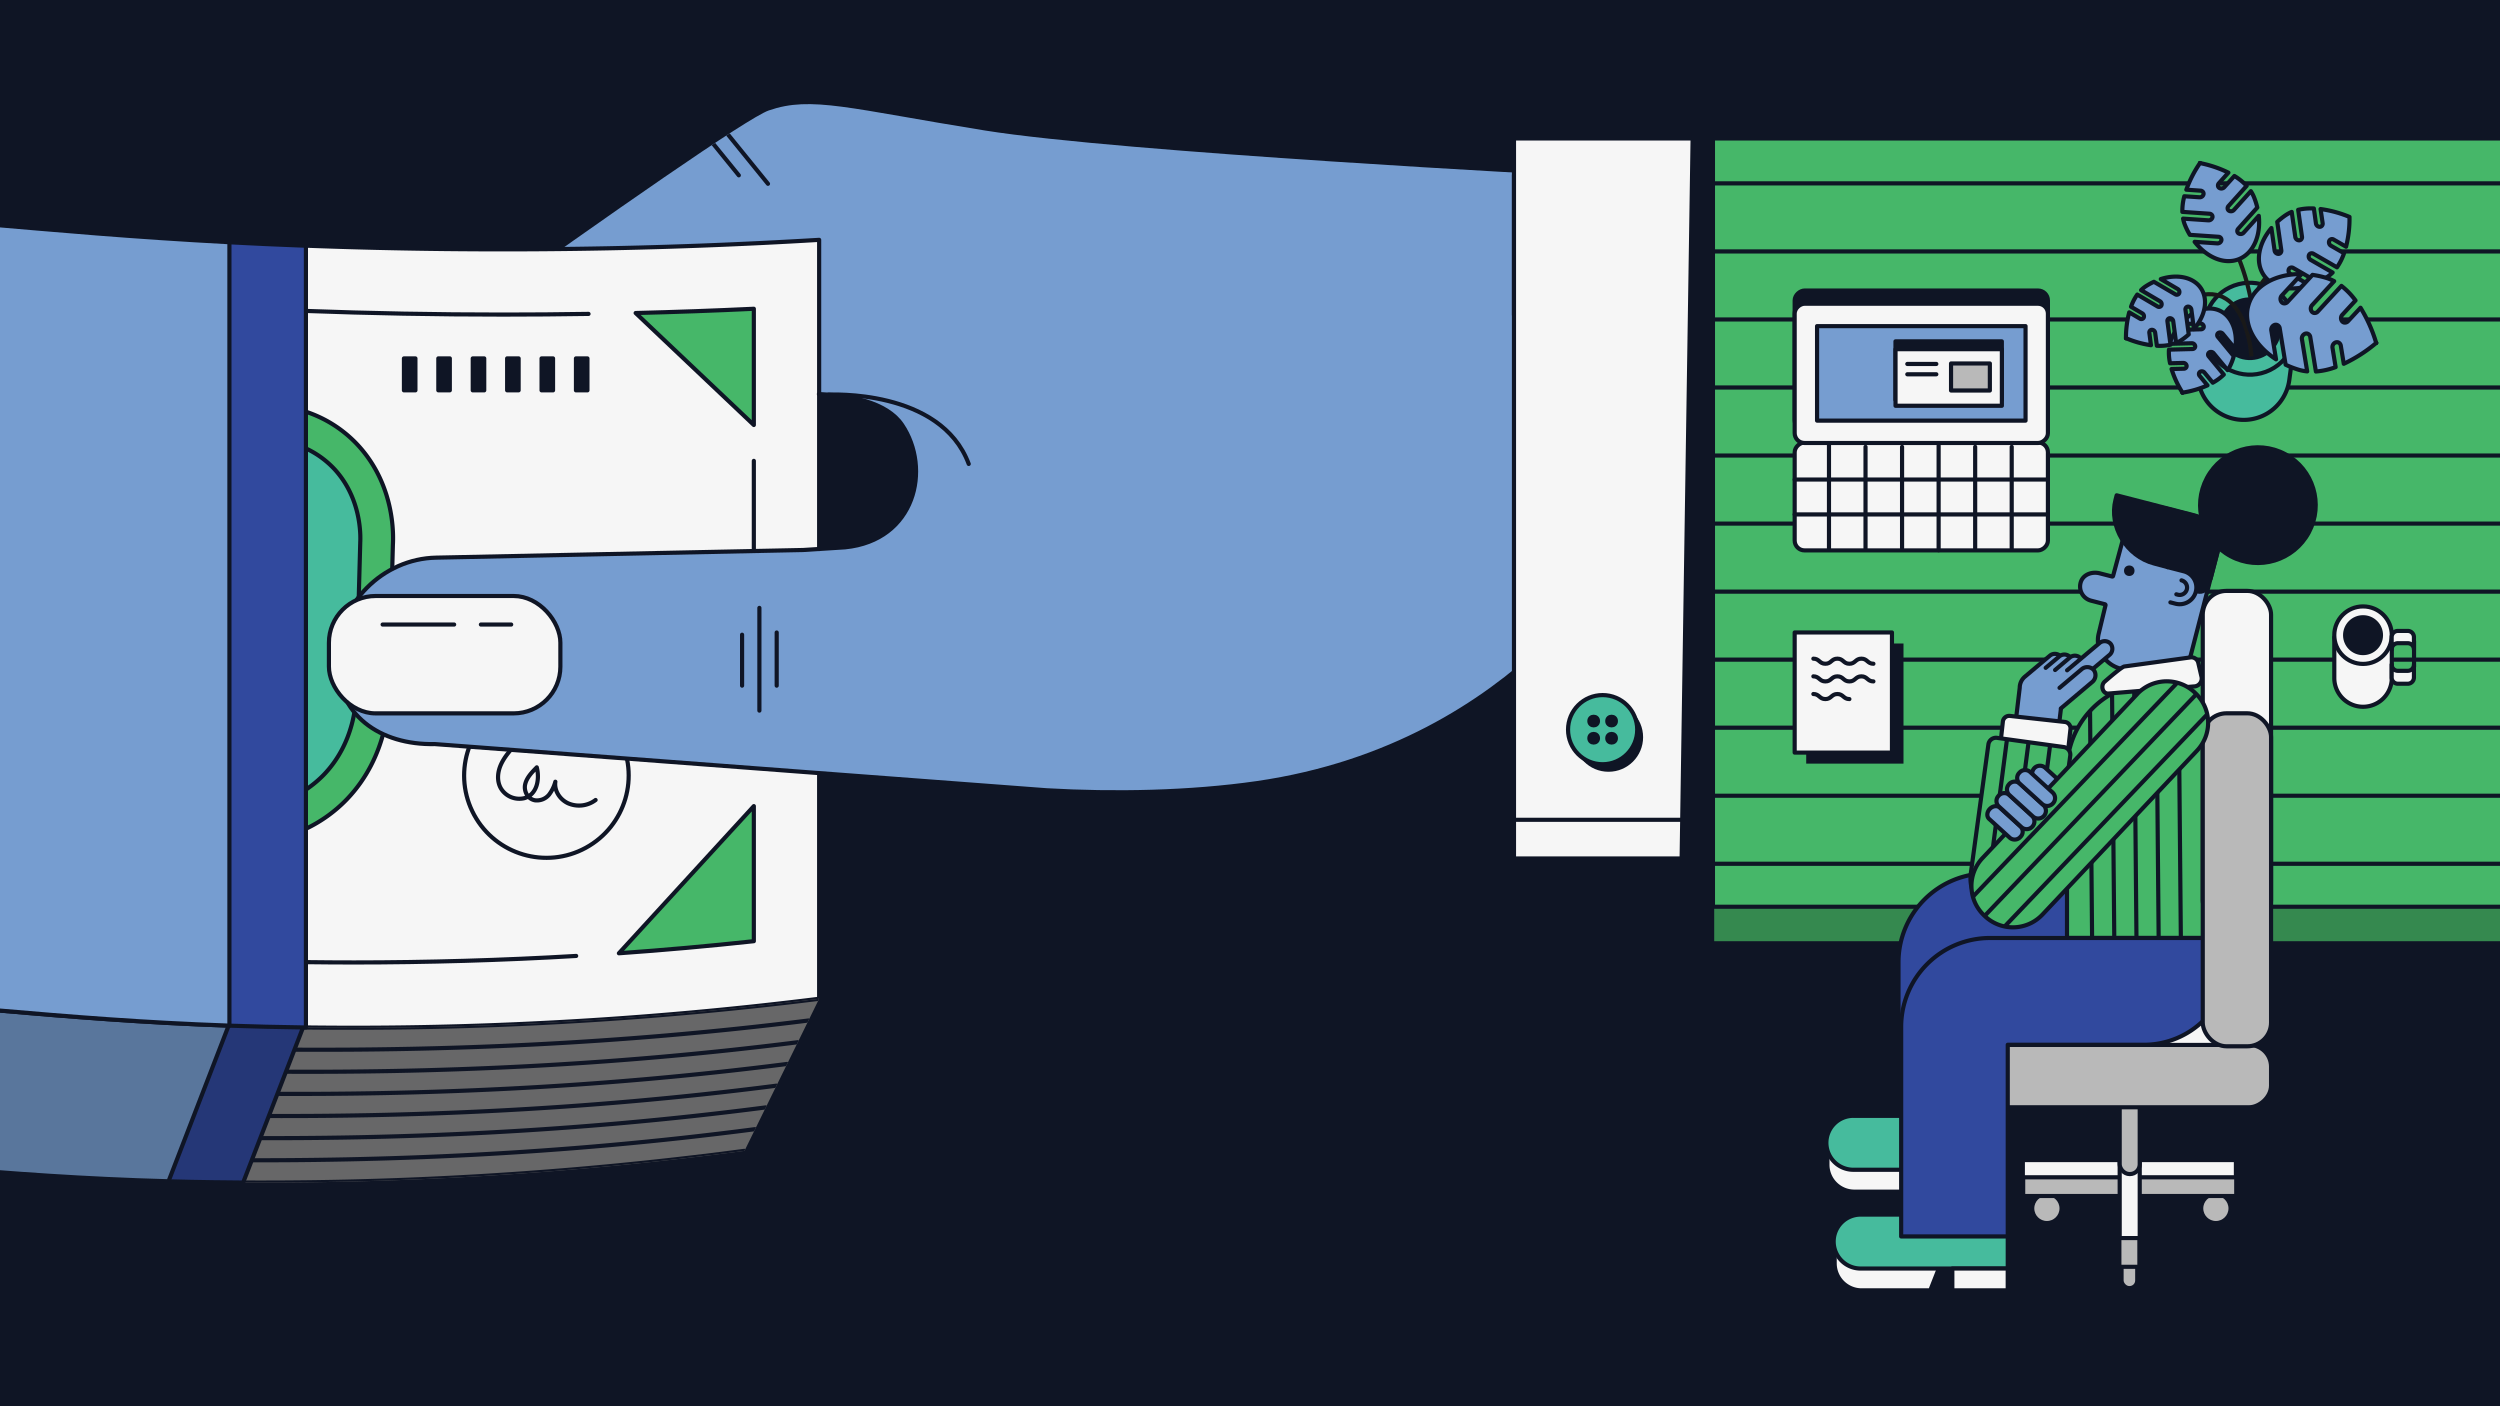 <svg id="Layer_2" data-name="Layer 2" xmlns="http://www.w3.org/2000/svg" xmlns:xlink="http://www.w3.org/1999/xlink" viewBox="0 0 1200 675"><defs><style>.cls-1,.cls-7{fill:#769dd0;}.cls-2{fill:#676768;}.cls-16,.cls-3{fill:#46b769;}.cls-10,.cls-11,.cls-13,.cls-14,.cls-15,.cls-18,.cls-3,.cls-5,.cls-6,.cls-7,.cls-9{stroke:#0f1525;stroke-linecap:round;stroke-linejoin:round;}.cls-10,.cls-11,.cls-13,.cls-14,.cls-15,.cls-18,.cls-19,.cls-3,.cls-5,.cls-6,.cls-7,.cls-9{stroke-width:2px;}.cls-4,.cls-5{fill:#0f1525;}.cls-6{fill:#35894f;}.cls-8{clip-path:url(#clip-path);}.cls-19,.cls-9{fill:none;}.cls-10{fill:#f6f6f6;}.cls-11{fill:#46bb9d;}.cls-12{clip-path:url(#clip-path-2);}.cls-13{fill:#253777;}.cls-14{fill:#59769c;}.cls-15{fill:#31499e;}.cls-17{clip-path:url(#clip-path-3);}.cls-18{fill:#b9b9b9;}.cls-19{stroke:#191919;stroke-miterlimit:10;}.cls-20{clip-path:url(#clip-path-4);}.cls-21{clip-path:url(#clip-path-5);}.cls-22{clip-path:url(#clip-path-6);}</style><clipPath id="clip-path"><path class="cls-1" d="M755,84.38S538,73.12,472.72,62.63,389.53,45.93,369.05,53,101.53,240.3,101.53,240.3s8.11,73.59,83.77,73.17,312.88-80.89,312.88-80.89L773.44,194Z"/></clipPath><clipPath id="clip-path-2"><path class="cls-2" d="M393.19,479.41l-35.84,73a1750.21,1750.21,0,0,1-253.72,15.07H103c-13.07-.19-25.4-.5-37.13-.94-86.58-3.21-142-12.47-236.25-17.47-11.85-.64-24.32-1.19-37.53-1.66h-.27a2287.12,2287.12,0,0,0-253.33,5A301.1,301.1,0,0,1-430,507.85,368.24,368.24,0,0,1-402.33,479v.45A2358.38,2358.38,0,0,1-156,474.81h.26c12.83.43,24.93.94,36.44,1.52,91.52,4.57,145.33,13,229.38,16,11.41.4,23.37.69,36.06.86h.66A1802.66,1802.66,0,0,0,393.19,479.41Z"/></clipPath><clipPath id="clip-path-3"><rect class="cls-3" x="822.21" y="66.45" width="498.29" height="368.78"/></clipPath><clipPath id="clip-path-4"><path class="cls-3" d="M1034.07,327.71h23.7a0,0,0,0,1,0,0V450.17a0,0,0,0,1,0,0H992.16a0,0,0,0,1,0,0V369.61A41.91,41.91,0,0,1,1034.07,327.71Z"/></clipPath><clipPath id="clip-path-5"><path class="cls-3" d="M961.19,439.76l4,.55c9.74,1.35,18.75-5.72,20.12-15.78l8.4-61.72a3.72,3.72,0,0,0-3.11-4.23l-32.06-4.42a3.7,3.7,0,0,0-4.12,3.23L946,419.11C944.66,429.17,951.45,438.42,961.19,439.76Z"/></clipPath><clipPath id="clip-path-6"><path class="cls-3" d="M1025.83,333.16a19.51,19.51,0,0,1,27.58-.81l.37.36a19.5,19.5,0,0,1,.81,27.57L980.37,439a19.52,19.52,0,0,1-27.58.8l-.37-.35a19.51,19.51,0,0,1-.81-27.58l74.22-78.67"/></clipPath></defs><rect class="cls-4" x="-1242.36" y="-15.5" width="2490.72" height="702.73"/><path class="cls-5" d="M358.9,168.77V567.24a1751.3,1751.3,0,0,1-240.64,15.2c-4.4,0-8.77-.07-13.08-.13h-.68q-11.39-.16-22-.46H82q-7.45-.21-14.58-.47c-79.68-3-133-11-214.44-16.2l-.55,0q-10.31-.64-21.26-1.24-6.85-.36-14-.7-11.39-.52-23.56-1h-.27C-302,558.8-402.23,568.46-475.3,574L-463,170.24c93.2-13.42,180.78-19.25,256.31-18.52h.27c13.21.12,25.66.41,37.53.81C-84,155.41-28.57,164.61,67.37,170c11.72.67,24.06,1.27,37.13,1.79l.68,0A2448,2448,0,0,0,358.9,168.77Z"/><rect class="cls-6" x="821.82" y="83.98" width="480.73" height="368.78"/><polygon class="cls-7" points="631.44 148.87 378.01 252.95 367.77 353.26 390.81 364.63 688.4 221.43 673.04 157.22 631.44 148.87"/><path class="cls-1" d="M755,84.38S538,73.12,472.72,62.63,389.53,45.93,369.05,53,101.53,240.3,101.53,240.3s8.11,73.59,83.77,73.17,312.88-80.89,312.88-80.89L773.44,194Z"/><g class="cls-8"><line class="cls-9" x1="337.56" y1="49.94" x2="368.63" y2="88.22"/><line class="cls-9" x1="339.22" y1="65.17" x2="354.63" y2="84.15"/></g><rect class="cls-4" x="338.94" y="189.2" width="106.35" height="78.2" rx="39.1"/><rect class="cls-10" x="726.71" y="84.01" width="110.02" height="328.07"/><path class="cls-10" d="M357.35,154V552.42a1753,1753,0,0,1-240.64,15.21c-4.4,0-8.77-.08-13.08-.14H103q-11.39-.15-22-.46h-.5q-7.45-.21-14.58-.47c-79.68-3-133-11-214.45-16.2l-.54,0q-10.31-.64-21.26-1.23c-4.57-.24-9.22-.48-14-.7q-11.37-.54-23.55-1h-.27a2286.36,2286.36,0,0,0-253.74,5V154A1664.47,1664.47,0,0,1-208.23,136.9h.27c13.21.13,25.65.41,37.53.82,84.86,2.87,140.31,12.08,236.25,17.47,11.72.67,24.06,1.26,37.13,1.79l.68,0A2450.75,2450.75,0,0,0,357.35,154Z"/><path class="cls-10" d="M393.19,115.13V479.41a1802.66,1802.66,0,0,1-246.35,13.77h-.66c-12.69-.17-24.65-.46-36.06-.86-84.05-2.93-137.86-11.4-229.38-16-11.51-.58-23.61-1.09-36.44-1.52H-156a2358.38,2358.38,0,0,0-246.37,4.6V115.13A1715.64,1715.64,0,0,1-156,99.54h.26c12.83.12,24.91.38,36.44.75,82.4,2.63,136.23,11,229.38,16,11.4.61,23.37,1.15,36.06,1.63l.66,0C237.23,121.31,319.83,119.53,393.19,115.13Z"/><path class="cls-10" d="M276.56,458.85c-35,2.08-72,3.13-106.63,3.13-7.52,0-15.16-.05-22.69-.15h-.76c-12-.16-23.86-.44-35.26-.84-44-1.53-79.54-4.61-117.21-7.87-33.61-2.91-68.35-5.92-111.7-8.08-12.08-.61-24.45-1.12-36.76-1.53l-.55,0c-26.59-.89-53.57-1.34-80.18-1.34q-25.81,0-51.79.56"/><line class="cls-10" x1="361.84" y1="221.22" x2="361.84" y2="366.1"/><path class="cls-10" d="M-288.17,134.91c36.19-2.35,80.79-4.09,116.69-4.09,5.06,0,10.18,0,15.23.07h.42c12,.11,23.59.35,35.57.73C-76.19,133-40,136.16-1.66,139.48c33.06,2.86,67.24,5.82,110.13,8.09,11.51.61,23.76,1.17,36.41,1.65l1.11,0c31.64,1.18,63.75,1.78,95.44,1.78q20.46,0,41.06-.33"/><path class="cls-3" d="M123.61,404.14l-263.18-15.29c-35.3-1-63.39-32.27-62.41-69.43l1.94-73.86c1-37.16,30.65-66.72,65.95-65.7l263.38,14.76a59.58,59.58,0,0,1,42.61,19.16c17.91,19.49,16.91,43.74,16.69,47.67q-.94,34.64-1.88,69.26c.08,4.75.12,31.94-20.39,53.13A67.78,67.78,0,0,1,123.61,404.14Z"/><path class="cls-11" d="M-138.92,372.33h-.21a47.13,47.13,0,0,1-33.84-16,52.15,52.15,0,0,1-13.31-36.44l1.93-73.86c.73-27.78,22.8-50.06,49.2-49.65h.47l263.49,14.76h.6a44.33,44.33,0,0,1,31.2,14.12c12.83,14,12.5,31.76,12.3,35.18v.26L171,330.63V331c.1,5.72-.74,25.58-15.69,41a52.69,52.69,0,0,1-32,15.52Z"/><path class="cls-2" d="M393.19,479.41l-35.84,73a1750.21,1750.21,0,0,1-253.72,15.07H103c-13.07-.19-25.4-.5-37.13-.94-86.58-3.21-142-12.47-236.25-17.47-11.85-.64-24.32-1.19-37.53-1.66h-.27a2287.12,2287.12,0,0,0-253.33,5A301.1,301.1,0,0,1-430,507.85,368.24,368.24,0,0,1-402.33,479v.45A2358.38,2358.38,0,0,1-156,474.81h.26c12.83.43,24.93.94,36.44,1.52,91.52,4.57,145.33,13,229.38,16,11.41.4,23.37.69,36.06.86h.66A1802.66,1802.66,0,0,0,393.19,479.41Z"/><g class="cls-12"><path class="cls-9" d="M393.19,479.41a1815.78,1815.78,0,0,1-247.26,13.77h-.66c-12.73-.17-24.74-.46-36.18-.86-84.37-2.93-138.38-11.4-230.23-16-11.55-.58-23.69-1.09-36.57-1.52H-158a2375.68,2375.68,0,0,0-247.27,4.6"/><path class="cls-9" d="M388.05,489.84c-93.11,11.66-176.49,14.42-248.31,14h-.67c-12.79-.09-24.85-.47-36.34-.87-84.72-3-139-11.56-231.21-16.19-11.6-.59-23.79-1.11-36.73-1.54h-.26a2361.52,2361.52,0,0,0-248.33,4.66"/><path class="cls-9" d="M382.91,500.27c-93.5,11.81-177.24,14.61-249.37,14.14h-.67c-12.84-.08-25-.47-36.49-.88-85.09-3-139.55-11.7-232.2-16.4-11.64-.6-23.89-1.12-36.88-1.56H-173a2353.25,2353.25,0,0,0-249.39,4.72"/><path class="cls-9" d="M377.77,510.7c-93.9,12-178,14.81-250.42,14.33h-.67c-12.9-.09-25.07-.48-36.65-.9-85.45-3-140.15-11.85-233.18-16.61-11.7-.61-24-1.14-37-1.58h-.27A2342.43,2342.43,0,0,0-430.9,510.7"/><path class="cls-9" d="M372.64,521.13c-94.3,12.12-178.75,15-251.49,14.51h-.67c-13-.09-25.17-.48-36.8-.9-85.82-3.09-140.74-12-234.17-16.83-11.75-.61-24.1-1.15-37.2-1.6h-.26a2332.05,2332.05,0,0,0-251.5,4.84"/><path class="cls-9" d="M367.5,531.56C272.8,543.83,188,546.75,115,546.26h-.67c-13-.09-25.28-.49-37-.92-86.17-3.13-141.33-12.16-235.15-17-11.79-.62-24.2-1.16-37.35-1.62h-.27A2322,2322,0,0,0-448,531.56"/><path class="cls-9" d="M362.36,542c-95.09,12.43-180.25,15.38-253.6,14.88h-.68c-13.06-.09-25.38-.49-37.11-.92-86.53-3.17-141.92-12.32-236.13-17.26-11.85-.63-24.31-1.18-37.51-1.64h-.27a2312.35,2312.35,0,0,0-253.61,5"/><path class="cls-9" d="M357.22,552.42a1763,1763,0,0,1-254.66,15.07h-.68c-13.11-.19-25.49-.5-37.26-.94-86.9-3.21-142.52-12.47-237.12-17.47-11.9-.64-24.41-1.19-37.67-1.66h-.27a2302.89,2302.89,0,0,0-254.66,5"/></g><path class="cls-3" d="M361.84,148.21V204l-56.73-53.75Q333.48,149.55,361.84,148.21Z"/><path class="cls-3" d="M361.84,386.93v64.84q-32.32,3.51-64.77,5.8Z"/><circle class="cls-10" cx="262.28" cy="372.25" r="39.49" transform="translate(-146.23 171.06) rotate(-28.61)"/><path class="cls-9" d="M247.93,356.81c-2.83,3.13-5.69,6.31-7.4,10s-2.14,8.07-.09,11.63a10.33,10.33,0,0,0,11.29,4.67c6.16-1.84,7.36-9.18,5.92-14.78-2.4,2.43-4.88,5-5.58,8.19s1.16,7,4.74,7.63a7.56,7.56,0,0,0,6.71-2.68,17.7,17.7,0,0,0,3.05-6.24c-.61,4.12,2,8.46,6.16,10.37a13.12,13.12,0,0,0,13.15-1.6"/><rect class="cls-5" x="271.56" y="176.94" width="15.32" height="5.51" transform="translate(458.91 -99.52) rotate(90)"/><rect class="cls-5" x="255.04" y="176.94" width="15.32" height="5.51" transform="translate(442.4 -83) rotate(90)"/><rect class="cls-5" x="238.52" y="176.94" width="15.32" height="5.51" transform="translate(425.88 -66.49) rotate(90)"/><rect class="cls-5" x="222.01" y="176.94" width="15.32" height="5.51" transform="translate(409.37 -49.97) rotate(90)"/><rect class="cls-5" x="205.49" y="176.94" width="15.32" height="5.51" transform="translate(392.85 -33.46) rotate(90)"/><rect class="cls-5" x="188.98" y="176.94" width="15.32" height="5.51" transform="translate(376.34 -16.94) rotate(90)"/><path class="cls-13" d="M146.49,490.5l-29.78,77.13c-4.4,0-8.77-.08-13.08-.14H103q-11.39-.15-22-.46h-.5l30.69-79.47,3.59-9.32Z"/><path class="cls-14" d="M111.51,487.71,80.9,567h-.5q-7.45-.21-14.58-.47c-79.68-3-133-11-214.45-16.2-.17,0,.75.2.56.18L-118.54,474l25.32-65.57,204.31,79.1Z"/><path class="cls-15" d="M146.84,117.91V493.18h-.66c-12.69-.17-24.65-.46-36.06-.86-84.05-2.93-137.86-11.4-229.38-16-11.51-.58-23.61-1.09-36.44-1.52H-156V99.54h.26c12.83.12,24.91.38,36.44.75,82.4,2.63,136.23,11,229.38,16,11.4.61,23.37,1.15,36.06,1.63Z"/><path class="cls-7" d="M110.12,116.26V492.31c-84.05-2.93-137.86-11.4-229.38-16v-376C-36.86,102.92,17,111.33,110.12,116.26Z"/><path class="cls-7" d="M816.82,141,788.09,319l-6.25-60s-50.56,98.43-178.56,116.92c-32.14,4.64-68.6,5.29-100.87,3.42l-293.7-22.18c-26.21.54-47.4-13.91-47-41,.43-26.5,22-48,47.73-48.49L385.54,264c.48,0,19.61-1.25,20.07-1.29,33.75-3.34,41.55-37.69,27.38-58.78-7.39-11-25.32-14.18-39.92-14.78"/><rect class="cls-10" x="726.71" y="66.45" width="110.02" height="327.05"/><polygon class="cls-4" points="825.29 411.36 806.2 411.36 811.46 66.45 825.29 66.45 825.29 411.36"/><rect class="cls-16" x="822.21" y="66.45" width="498.29" height="368.78"/><g class="cls-17"><line class="cls-3" x1="810.07" y1="88.02" x2="1288.46" y2="88.02"/><line class="cls-3" x1="810.07" y1="120.68" x2="1288.46" y2="120.68"/><line class="cls-3" x1="810.07" y1="153.34" x2="1288.46" y2="153.34"/><line class="cls-3" x1="810.07" y1="186" x2="1288.46" y2="186"/><line class="cls-3" x1="810.07" y1="218.66" x2="1288.46" y2="218.66"/><line class="cls-3" x1="810.07" y1="251.32" x2="1288.46" y2="251.32"/><line class="cls-3" x1="810.07" y1="283.98" x2="1288.46" y2="283.98"/><line class="cls-3" x1="810.07" y1="316.63" x2="1288.46" y2="316.63"/><line class="cls-3" x1="810.07" y1="349.29" x2="1288.46" y2="349.29"/><line class="cls-3" x1="810.07" y1="381.95" x2="1288.46" y2="381.95"/><line class="cls-3" x1="810.07" y1="414.61" x2="1288.46" y2="414.61"/></g><rect class="cls-9" x="822.21" y="66.45" width="498.29" height="368.78"/><circle class="cls-4" cx="772.09" cy="353.85" r="16.6"/><circle class="cls-11" cx="769.26" cy="350.24" r="16.6"/><circle class="cls-5" cx="764.96" cy="346.11" r="2.06"/><circle class="cls-5" cx="764.96" cy="354.36" r="2.06"/><circle class="cls-5" cx="773.56" cy="346.11" r="2.06"/><circle class="cls-5" cx="773.56" cy="354.36" r="2.06"/><rect class="cls-10" x="157.87" y="286.08" width="111.1" height="56.34" rx="22.44" transform="translate(426.85 628.5) rotate(-180)"/><rect class="cls-4" x="866.98" y="308.88" width="46.7" height="57.66"/><rect class="cls-10" x="861.44" y="303.59" width="46.7" height="57.66"/><path class="cls-10" d="M870.42,316.16c2.88,0,2.88,2.44,5.76,2.44s2.88-2.44,5.76-2.44,2.88,2.44,5.76,2.44,2.89-2.44,5.77-2.44,2.89,2.44,5.77,2.44"/><path class="cls-10" d="M870.42,324.65c2.88,0,2.88,2.43,5.76,2.43s2.88-2.43,5.76-2.43,2.88,2.43,5.76,2.43,2.89-2.43,5.77-2.43,2.89,2.43,5.77,2.43"/><path class="cls-10" d="M870.42,333.13c2.88,0,2.88,2.43,5.76,2.43s2.88-2.43,5.76-2.43,2.88,2.43,5.76,2.43"/><rect class="cls-10" x="896.32" y="177.51" width="51.8" height="121.56" rx="4.74" transform="translate(683.93 1160.51) rotate(-90)"/><rect class="cls-5" x="888.8" y="112.11" width="66.85" height="121.56" rx="4.74" transform="translate(749.33 1095.11) rotate(-90)"/><rect class="cls-10" x="888.8" y="118.44" width="66.85" height="121.56" rx="4.74" transform="translate(743 1101.44) rotate(-90)"/><rect class="cls-7" x="899.54" y="129.18" width="45.36" height="100.07" transform="translate(1101.44 -743) rotate(90)"/><line class="cls-10" x1="861.44" y1="246.93" x2="982.24" y2="246.93"/><line class="cls-10" x1="861.44" y1="230.18" x2="982.24" y2="230.18"/><line class="cls-10" x1="877.91" y1="263.53" x2="877.91" y2="213.35"/><line class="cls-10" x1="895.45" y1="263.26" x2="895.45" y2="214.5"/><line class="cls-10" x1="912.99" y1="263.26" x2="912.99" y2="214.5"/><line class="cls-10" x1="930.54" y1="264.11" x2="930.54" y2="213.92"/><line class="cls-10" x1="948.08" y1="263.26" x2="948.08" y2="214.5"/><line class="cls-10" x1="965.62" y1="263.26" x2="965.62" y2="214.5"/><rect class="cls-5" x="909.83" y="163.86" width="51.05" height="28.06"/><rect class="cls-10" x="909.85" y="167.62" width="51.05" height="27.15"/><line class="cls-5" x1="915.51" y1="174.7" x2="929.43" y2="174.7"/><line class="cls-5" x1="915.51" y1="179.66" x2="929.43" y2="179.66"/><rect class="cls-18" x="936.5" y="174.47" width="18.63" height="12.97"/><path class="cls-10" d="M1120.46,305.9v19.55a13.8,13.8,0,1,0,27.6,0V305.9Z"/><circle class="cls-10" cx="1134.26" cy="304.88" r="13.8"/><circle class="cls-5" cx="1134.26" cy="304.88" r="8.6"/><path class="cls-10" d="M1155.73,322H1151a3,3,0,0,1-3-3v6.2a3,3,0,0,0,3,3h4.69a3,3,0,0,0,3-3V319A3,3,0,0,1,1155.73,322Z"/><path class="cls-10" d="M1155.73,302.84H1151a3,3,0,0,0-3,3v5.9a3,3,0,0,1,3-3h4.69a3,3,0,0,1,3,3v-5.9A3,3,0,0,0,1155.73,302.84Z"/><line class="cls-10" x1="1158.74" y1="319.97" x2="1158.74" y2="307.8"/><path class="cls-9" d="M397.67,189.44s53.85-3.05,67.32,33.25"/><line class="cls-9" x1="364.51" y1="291.79" x2="364.51" y2="341.09"/><line class="cls-9" x1="356.2" y1="304.66" x2="356.2" y2="329.11"/><line class="cls-9" x1="372.81" y1="303.6" x2="372.81" y2="329.11"/><path class="cls-11" d="M1057.83,156.41l-2.71,20.25a22.06,22.06,0,0,0,43.73,5.85l2.7-20.25Z"/><circle class="cls-11" cx="1079.91" cy="157.72" r="22.06" transform="translate(40.12 489.25) rotate(-25.99)"/><circle class="cls-5" cx="1079.91" cy="157.72" r="14.06" transform="translate(40.12 489.25) rotate(-25.99)"/><path class="cls-19" d="M1065,100.27c6,7.9,5.27,13.9,8.75,21.66a106.47,106.47,0,0,1,7.09,24.43"/><path class="cls-11" d="M1056,78.26a0,0,0,0,0,0,0v0Z"/><path class="cls-7" d="M1074,111.41a1.59,1.59,0,0,0,.49.62,1.91,1.91,0,0,0,2.46-.34l7.27-8.08c1,9.49-2.53,17.93-9.51,20.77h0c-7,2.82-15.41-.78-21.28-8.3l10.84.74a1.9,1.9,0,0,0,2-1.46,1.46,1.46,0,0,0-1.44-1.71l-13.71-.93a33,33,0,0,1-2.33-4.69,16.08,16.08,0,0,1-.91-3.09l12.11.82a1.9,1.9,0,0,0,2-1.46,1.48,1.48,0,0,0-.08-.79,1.56,1.56,0,0,0-1.38-.92l-13-.89a27.21,27.21,0,0,1,.94-7.5l7.22.49a1.85,1.85,0,0,0,2-1.45,1.47,1.47,0,0,0-.07-.79,1.57,1.57,0,0,0-1.37-.93l-6.81-.47A54.92,54.92,0,0,1,1056,78.28a0,0,0,0,1,0,0h0a55.08,55.08,0,0,1,13.63,4.59l-4.56,5.08a1.54,1.54,0,0,0-.34,1.62,1.49,1.49,0,0,0,.49.61,1.87,1.87,0,0,0,2.44-.33l4.85-5.38a27.75,27.75,0,0,1,5.89,4.73l-8.71,9.68a1.56,1.56,0,0,0-.34,1.62,1.43,1.43,0,0,0,.49.61,1.89,1.89,0,0,0,2.45-.34l8.12-9a15.8,15.8,0,0,1,1.5,2.85,34.59,34.59,0,0,1,1.59,5l-9.19,10.22A1.52,1.52,0,0,0,1074,111.41Z"/><path class="cls-7" d="M1056,78.24v0h0Z"/><path class="cls-19" d="M1080.7,171.09s-2.28-40.05-30.15-27.42"/><path class="cls-11" d="M1047.58,188.46v0Z"/><path class="cls-7" d="M1064.36,160.34a1.28,1.28,0,0,1,.44-.52,1.65,1.65,0,0,1,2.12.38l6,7.28c1.22-8.2-1.53-15.65-7.48-18.37h0c-6-2.7-13.38.12-18.74,6.43l9.42-.25a1.65,1.65,0,0,1,1.68,1.34,1.38,1.38,0,0,1-.1.68,1.32,1.32,0,0,1-1.21.75l-11.91.32a31,31,0,0,0-2.19,4,15,15,0,0,0-.89,2.65l10.51-.27a1.63,1.63,0,0,1,1.68,1.34,1.15,1.15,0,0,1-.1.67,1.34,1.34,0,0,1-1.22.76l-11.28.3a24,24,0,0,0,.54,6.54l6.27-.16a1.61,1.61,0,0,1,1.67,1.33,1.27,1.27,0,0,1-.1.68,1.34,1.34,0,0,1-1.21.76l-5.92.16a47.77,47.77,0,0,0,5.25,11.33v0a0,0,0,0,0,0,0,47.63,47.63,0,0,0,12-3.49l-3.76-4.57a1.37,1.37,0,0,1-.24-1.42,1.46,1.46,0,0,1,.45-.52,1.63,1.63,0,0,1,2.1.38l4,4.85a24.09,24.09,0,0,0,5.28-3.89l-7.19-8.72a1.28,1.28,0,0,1,.2-1.94,1.64,1.64,0,0,1,2.11.39l6.71,8.11a13.77,13.77,0,0,0,1.4-2.41,28.25,28.25,0,0,0,1.56-4.27l-7.59-9.2A1.33,1.33,0,0,1,1064.36,160.34Z"/><path class="cls-11" d="M1047.58,188.47v0a0,0,0,0,1,0,0Z"/><path class="cls-11" d="M1020.48,162.33v0Z"/><path class="cls-7" d="M1049.62,147.37a1.35,1.35,0,0,1,.65-.2,1.66,1.66,0,0,1,1.59,1.45l1.23,9.35c5.38-6.31,7-14.09,3.39-19.55v0c-3.62-5.44-11.41-7-19.3-4.47l8.12,4.78a1.62,1.62,0,0,1,.71,2,1.28,1.28,0,0,1-.43.53,1.36,1.36,0,0,1-1.44,0l-10.26-6a30.15,30.15,0,0,0-4,2.22,14.2,14.2,0,0,0-2.16,1.78l9.06,5.33a1.64,1.64,0,0,1,.71,2,1.13,1.13,0,0,1-.44.52,1.32,1.32,0,0,1-1.43,0l-9.73-5.72a23.9,23.9,0,0,0-3,5.84l5.4,3.18a1.63,1.63,0,0,1,.71,2,1.27,1.27,0,0,1-1.87.52l-5.11-3a48.46,48.46,0,0,0-1.56,12.39v0h0a47.13,47.13,0,0,0,12,3.38l-.77-5.87a1.35,1.35,0,0,1,.55-1.32,1.28,1.28,0,0,1,.66-.2,1.61,1.61,0,0,1,1.58,1.43l.82,6.23a23.88,23.88,0,0,0,6.54-.51l-1.48-11.2a1.38,1.38,0,0,1,.55-1.33,1.28,1.28,0,0,1,.65-.2,1.64,1.64,0,0,1,1.59,1.44l1.38,10.44a14,14,0,0,0,2.48-1.31,29.46,29.46,0,0,0,3.58-2.79l-1.57-11.82A1.35,1.35,0,0,1,1049.62,147.37Z"/><path class="cls-11" d="M1020.48,162.34h0Z"/><path class="cls-19" d="M1099.89,125.17s-19.32,5.39-18.75,27.61"/><path class="cls-11" d="M1119.91,104.58a0,0,0,0,0,0,0l0,0Z"/><path class="cls-7" d="M1099.12,128.65a1.53,1.53,0,0,0-.5.61,1.91,1.91,0,0,0,.85,2.33l9.42,5.42c-9.08,3-18.07,1.27-22.31-5l0,0c-4.22-6.26-2.45-15.24,3.69-22.55l1.53,10.76a1.89,1.89,0,0,0,1.85,1.65,1.42,1.42,0,0,0,.75-.24,1.53,1.53,0,0,0,.62-1.52l-1.94-13.61a34.06,34.06,0,0,1,4.1-3.25,17.28,17.28,0,0,1,2.84-1.53l1.72,12a1.89,1.89,0,0,0,1.84,1.65,1.49,1.49,0,0,0,.76-.24,1.56,1.56,0,0,0,.61-1.54l-1.83-12.88a27.16,27.16,0,0,1,7.53-.64l1,7.16a1.88,1.88,0,0,0,1.84,1.64,1.48,1.48,0,0,0,.75-.24,1.54,1.54,0,0,0,.63-1.53l-1-6.76a55.39,55.39,0,0,1,13.89,3.79s0,0,0,0a0,0,0,0,1,0,0,54.6,54.6,0,0,1-1.65,14.29l-5.92-3.41a1.47,1.47,0,0,0-2.16.62,1.89,1.89,0,0,0,.84,2.32l6.27,3.61a27.39,27.39,0,0,1-3.39,6.75l-11.29-6.5a1.57,1.57,0,0,0-1.66,0,1.51,1.51,0,0,0-.5.61,1.9,1.9,0,0,0,.84,2.33l10.52,6.06a16.24,16.24,0,0,1-2.48,2.06,33.59,33.59,0,0,1-4.55,2.6l-11.91-6.87A1.56,1.56,0,0,0,1099.12,128.65Z"/><path class="cls-11" d="M1140.58,164.58s0,0,0,0h0Z"/><path class="cls-7" d="M1092.87,155.94a1.82,1.82,0,0,0-1,0,2.46,2.46,0,0,0-1.63,2.73l2.26,13.8c-10.33-6.63-16-17-13.18-26.26v0c2.8-9.29,13.18-14.82,25.44-14.66l-9.46,10.27a2.44,2.44,0,0,0-.14,3.18,1.86,1.86,0,0,0,.84.56,2,2,0,0,0,2-.62l12-13a43.74,43.74,0,0,1,6.57,1.44,21.74,21.74,0,0,1,3.83,1.58l-10.56,11.48a2.44,2.44,0,0,0-.14,3.18,1.92,1.92,0,0,0,.85.55,2,2,0,0,0,2-.64l11.34-12.3a35.5,35.5,0,0,1,6.76,7l-6.3,6.84a2.4,2.4,0,0,0-.13,3.16,1.86,1.86,0,0,0,.84.56,2,2,0,0,0,2-.62l6-6.45a70.66,70.66,0,0,1,7.52,16.9s0,0,0,0h0a70.31,70.31,0,0,1-15.57,10l-1.42-8.66a2,2,0,0,0-1.35-1.64,1.92,1.92,0,0,0-1,0,2.39,2.39,0,0,0-1.63,2.71l1.5,9.19a35.24,35.24,0,0,1-9.48,2.1l-2.7-16.52a2,2,0,0,0-1.35-1.65,1.92,1.92,0,0,0-1,0,2.42,2.42,0,0,0-1.64,2.73l2.51,15.39a21.72,21.72,0,0,1-4.06-.78,45.17,45.17,0,0,1-6.28-2.42l-2.84-17.44A2,2,0,0,0,1092.87,155.94Z"/><path class="cls-11" d="M1140.59,164.6h0Z"/><line class="cls-10" x1="230.83" y1="299.78" x2="245.37" y2="299.78"/><line class="cls-10" x1="183.66" y1="299.78" x2="217.99" y2="299.78"/><rect class="cls-10" x="999.78" y="462.39" width="71.34" height="52.65" transform="translate(2070.9 977.43) rotate(-180)"/><rect class="cls-18" x="1018.34" y="604.81" width="7.54" height="13.49" rx="3.67"/><circle class="cls-18" cx="982.51" cy="580.03" r="7.05"/><circle class="cls-18" cx="1063.62" cy="580.03" r="7.05"/><rect class="cls-10" x="970.96" y="556.82" width="102.28" height="8.98"/><rect class="cls-18" x="971.12" y="565.1" width="102.28" height="8.98"/><rect class="cls-10" x="1017.45" y="544.92" width="9.62" height="54.22"/><rect class="cls-18" x="1017.45" y="516.9" width="9.62" height="46.65" rx="4.69"/><rect class="cls-18" x="1017.29" y="594.27" width="9.62" height="13.79"/><rect class="cls-18" x="1004.57" y="445.94" width="29.93" height="141.16" rx="10.45" transform="translate(1536.05 -503.01) rotate(90)"/><path class="cls-15" d="M911.28,461.88V564.6h51.16V470.44h65.41a40.81,40.81,0,0,0,40.81-40.81V419.22H954A42.66,42.66,0,0,0,911.28,461.88Z"/><path class="cls-10" d="M933.2,595.6a12.88,12.88,0,0,0-7.05-2.11H893.59a12.88,12.88,0,0,0-7.05,2.11h-5.9v10.84a12.94,12.94,0,0,0,13,12.94h32.89l5.08-12.94V595.6Z"/><path class="cls-10" d="M929.71,548.19a12.82,12.82,0,0,0-7.05-2.11H890.09a12.82,12.82,0,0,0-7.05,2.11h-5.89V559a12.94,12.94,0,0,0,12.94,13H923l5.08-13V548.19Z"/><path class="cls-11" d="M889.61,535.6h70.61a0,0,0,0,1,0,0v25.89a0,0,0,0,1,0,0H889.61a12.95,12.95,0,0,1-12.95-12.95v0a12.95,12.95,0,0,1,12.95-12.95Z"/><path class="cls-11" d="M893.11,583h70.61a0,0,0,0,1,0,0V608.9a0,0,0,0,1,0,0H893.11A12.95,12.95,0,0,1,880.16,596v0A12.95,12.95,0,0,1,893.11,583Z"/><path class="cls-15" d="M912.56,492.9V593.49h51.16v-92h65.41a40.81,40.81,0,0,0,40.81-40.81V450.24H955.23A42.66,42.66,0,0,0,912.56,492.9Z"/><rect class="cls-10" x="937.12" y="608.9" width="26.59" height="10.48"/><path class="cls-16" d="M1034.07,327.71h23.7a0,0,0,0,1,0,0V450.17a0,0,0,0,1,0,0H992.16a0,0,0,0,1,0,0V369.61A41.91,41.91,0,0,1,1034.07,327.71Z"/><g class="cls-20"><line class="cls-5" x1="1024.32" y1="320.16" x2="1025.59" y2="459.94"/><line class="cls-5" x1="1034.97" y1="320.05" x2="1036.24" y2="459.84"/><line class="cls-5" x1="1045.62" y1="319.95" x2="1046.89" y2="459.74"/><line class="cls-5" x1="1003.03" y1="320.12" x2="1004.29" y2="459.91"/><line class="cls-5" x1="1013.67" y1="320.02" x2="1014.94" y2="459.8"/></g><path class="cls-9" d="M1034.07,327.71h23.7a0,0,0,0,1,0,0V450.17a0,0,0,0,1,0,0H992.16a0,0,0,0,1,0,0V369.61A41.91,41.91,0,0,1,1034.07,327.71Z"/><rect class="cls-10" x="1057.32" y="283.63" width="32.79" height="159.84" rx="11.42"/><rect class="cls-18" x="1057.32" y="342.38" width="32.79" height="159.84" rx="11.42"/><path class="cls-7" d="M1064.12,265.91l-12.45,48.19a15,15,0,0,1-11.59,10.81,16.22,16.22,0,0,1-7.48-.17L1018,321c-7.76-2-12.5-9.62-10.59-17l3.24-13.48a.4.4,0,0,0-.3-.48l-6.48-1.68a7,7,0,0,1-4.73-9.86c1.52-3,5.34-4.18,8.74-3.3l5.92,1.52a.38.38,0,0,0,.48-.27l5.89-21.84a13.94,13.94,0,0,1,.85-2.4,15.39,15.39,0,0,1,14.19-8.78,17.11,17.11,0,0,1,4,.54l13.37,3.45a16,16,0,0,1,10.83,9.22A14.5,14.5,0,0,1,1064.12,265.91Z"/><circle class="cls-4" cx="1022.05" cy="273.95" r="2.52"/><ellipse class="cls-5" cx="1083.82" cy="242.5" rx="27.77" ry="27.74" transform="translate(359.24 1084.2) rotate(-61.89)"/><path class="cls-5" d="M1034.09,270.51l27,7.22,3.42-12.93c1.94-7.52-3-15.29-11-17.36L1016,237.75l-.56,2.16C1012.19,252.63,1020.54,267,1034.09,270.51Z"/><rect class="cls-5" x="1051.17" y="275.65" width="8.94" height="8.36" rx="4.18" transform="translate(103.52 -255.11) rotate(14.48)"/><path class="cls-7" d="M1040.47,272.23l7.78,2A8,8,0,0,1,1054,284h0a8,8,0,0,1-9.78,5.77l-2.42-.63"/><path class="cls-7" d="M1044.65,285.27l.7.18a3.35,3.35,0,0,0,.89.12,3.56,3.56,0,0,0,3.44-2.67,3.56,3.56,0,0,0-2.55-4.33"/><path class="cls-10" d="M1053.66,329.44l-41.53,3.46h-.07c-2.75.22-4-3.82-1.79-5.73,2.87-2.5,8.28-7.1,9.43-7.26l31.84-4.37a3.39,3.39,0,0,1,3.67,2.78l1.47,6.34A3.82,3.82,0,0,1,1053.66,329.44Z"/><path class="cls-7" d="M976.73,329.91l12-9.49a3.71,3.71,0,0,0,.46-5.24h0a3.72,3.72,0,0,0-5.24-.46l-12,10.09a6.94,6.94,0,0,0-2.48,5.29l-3.53,29.65,20.51,3.68,2.81-23.38"/><path class="cls-7" d="M981.94,320.56l6.56-5.51a3.72,3.72,0,0,1,5.24.46h0a3.72,3.72,0,0,1-.45,5.24L982,330.25"/><path class="cls-7" d="M986.45,321.6l7.09-6a3.72,3.72,0,0,1,5.24.46h0a3.72,3.72,0,0,1-.45,5.24l-10.18,8.54"/><path class="cls-7" d="M992.21,321.74l15.47-13a3.85,3.85,0,0,1,5.43.29h0a3.85,3.85,0,0,1-.65,5.4l-22.58,19"/><path class="cls-1" d="M993,324.32s-11.5-3-13.4-1.57-8.15,3.35-6.59,7.82,7.93,14.3,16.08,8.93,9.94-11.61,9.72-13.73S993,324.32,993,324.32Z"/><path class="cls-7" d="M989.21,340.05l15-12.65a4.18,4.18,0,0,0,.76-5.84h0a4.16,4.16,0,0,0-5.88-.24l-10.51,8.84"/><path class="cls-10" d="M968.54,415.22l3.31.37c8,.88,15.32-5.26,16.25-13.71L993.82,350a3.08,3.08,0,0,0-2.64-3.46l-26.48-2.91a3.08,3.08,0,0,0-3.33,2.81l-5.71,51.85C954.73,406.77,960.5,414.34,968.54,415.22Z"/><path class="cls-16" d="M961.19,439.76l4,.55c9.74,1.35,18.75-5.72,20.12-15.78l8.4-61.72a3.72,3.72,0,0,0-3.11-4.23l-32.06-4.42a3.7,3.7,0,0,0-4.12,3.23L946,419.11C944.66,429.17,951.45,438.42,961.19,439.76Z"/><g class="cls-21"><line class="cls-5" x1="970.78" y1="297.69" x2="947.76" y2="474.9"/><line class="cls-5" x1="981.14" y1="299.04" x2="958.11" y2="476.25"/><line class="cls-5" x1="991.5" y1="300.39" x2="968.47" y2="477.6"/></g><path class="cls-9" d="M961.19,439.76l4,.55c9.74,1.35,18.75-5.72,20.12-15.78l8.4-61.72a3.72,3.72,0,0,0-3.11-4.23l-32.06-4.42a3.7,3.7,0,0,0-4.12,3.23L946,419.11C944.66,429.17,951.45,438.42,961.19,439.76Z"/><path class="cls-7" d="M976.35,368.84a3.72,3.72,0,0,1,5.33-.32l12.08,11a3.85,3.85,0,0,1,.43,5.43h0a3.86,3.86,0,0,1-5.44.07l-12.08-11a3.71,3.71,0,0,1-.32-5.17Z"/><path class="cls-16" d="M1025.83,333.16a19.51,19.51,0,0,1,27.58-.81l.37.36a19.5,19.5,0,0,1,.81,27.57L980.37,439a19.52,19.52,0,0,1-27.58.8l-.37-.35a19.51,19.51,0,0,1-.81-27.58l74.22-78.67"/><g class="cls-22"><line class="cls-5" x1="1063.58" y1="308.34" x2="940.16" y2="437.57"/><line class="cls-5" x1="1071.13" y1="315.55" x2="947.71" y2="444.78"/><line class="cls-5" x1="1078.68" y1="322.77" x2="955.26" y2="452"/></g><path class="cls-9" d="M1025.83,333.16a19.51,19.51,0,0,1,27.58-.81l.37.36a19.5,19.5,0,0,1,.81,27.57L980.37,439a19.52,19.52,0,0,1-27.58.8l-.37-.35a19.51,19.51,0,0,1-.81-27.58l74.22-78.67"/><path class="cls-7" d="M955,388.39c1.4-1.57,3.62-1.9,4.91-.73l10,9.11a3.45,3.45,0,0,1-.11,4.93h0a3.6,3.6,0,0,1-5,.51l-10-9.11c-1.24-1.12-1.15-3.2.19-4.71Z"/><path class="cls-7" d="M959.27,382.05a3.58,3.58,0,0,1,5.09-.54l11,10.07a3.68,3.68,0,0,1,.18,5.19h0a3.69,3.69,0,0,1-5.19.3l-11-10.07a3.55,3.55,0,0,1-.08-4.95Z"/><path class="cls-7" d="M964.28,376.51a3.63,3.63,0,0,1,5.17-.47l11.37,10.37a3.73,3.73,0,0,1,.25,5.27h0a3.72,3.72,0,0,1-5.26.23l-11.38-10.38a3.61,3.61,0,0,1-.15-5Z"/><path class="cls-7" d="M969.25,371a3.57,3.57,0,0,1,5.08-.56l10.95,10a3.65,3.65,0,0,1,.15,5.17h0a3.65,3.65,0,0,1-5.16.33l-11-10a3.55,3.55,0,0,1-.06-4.93Z"/></svg>